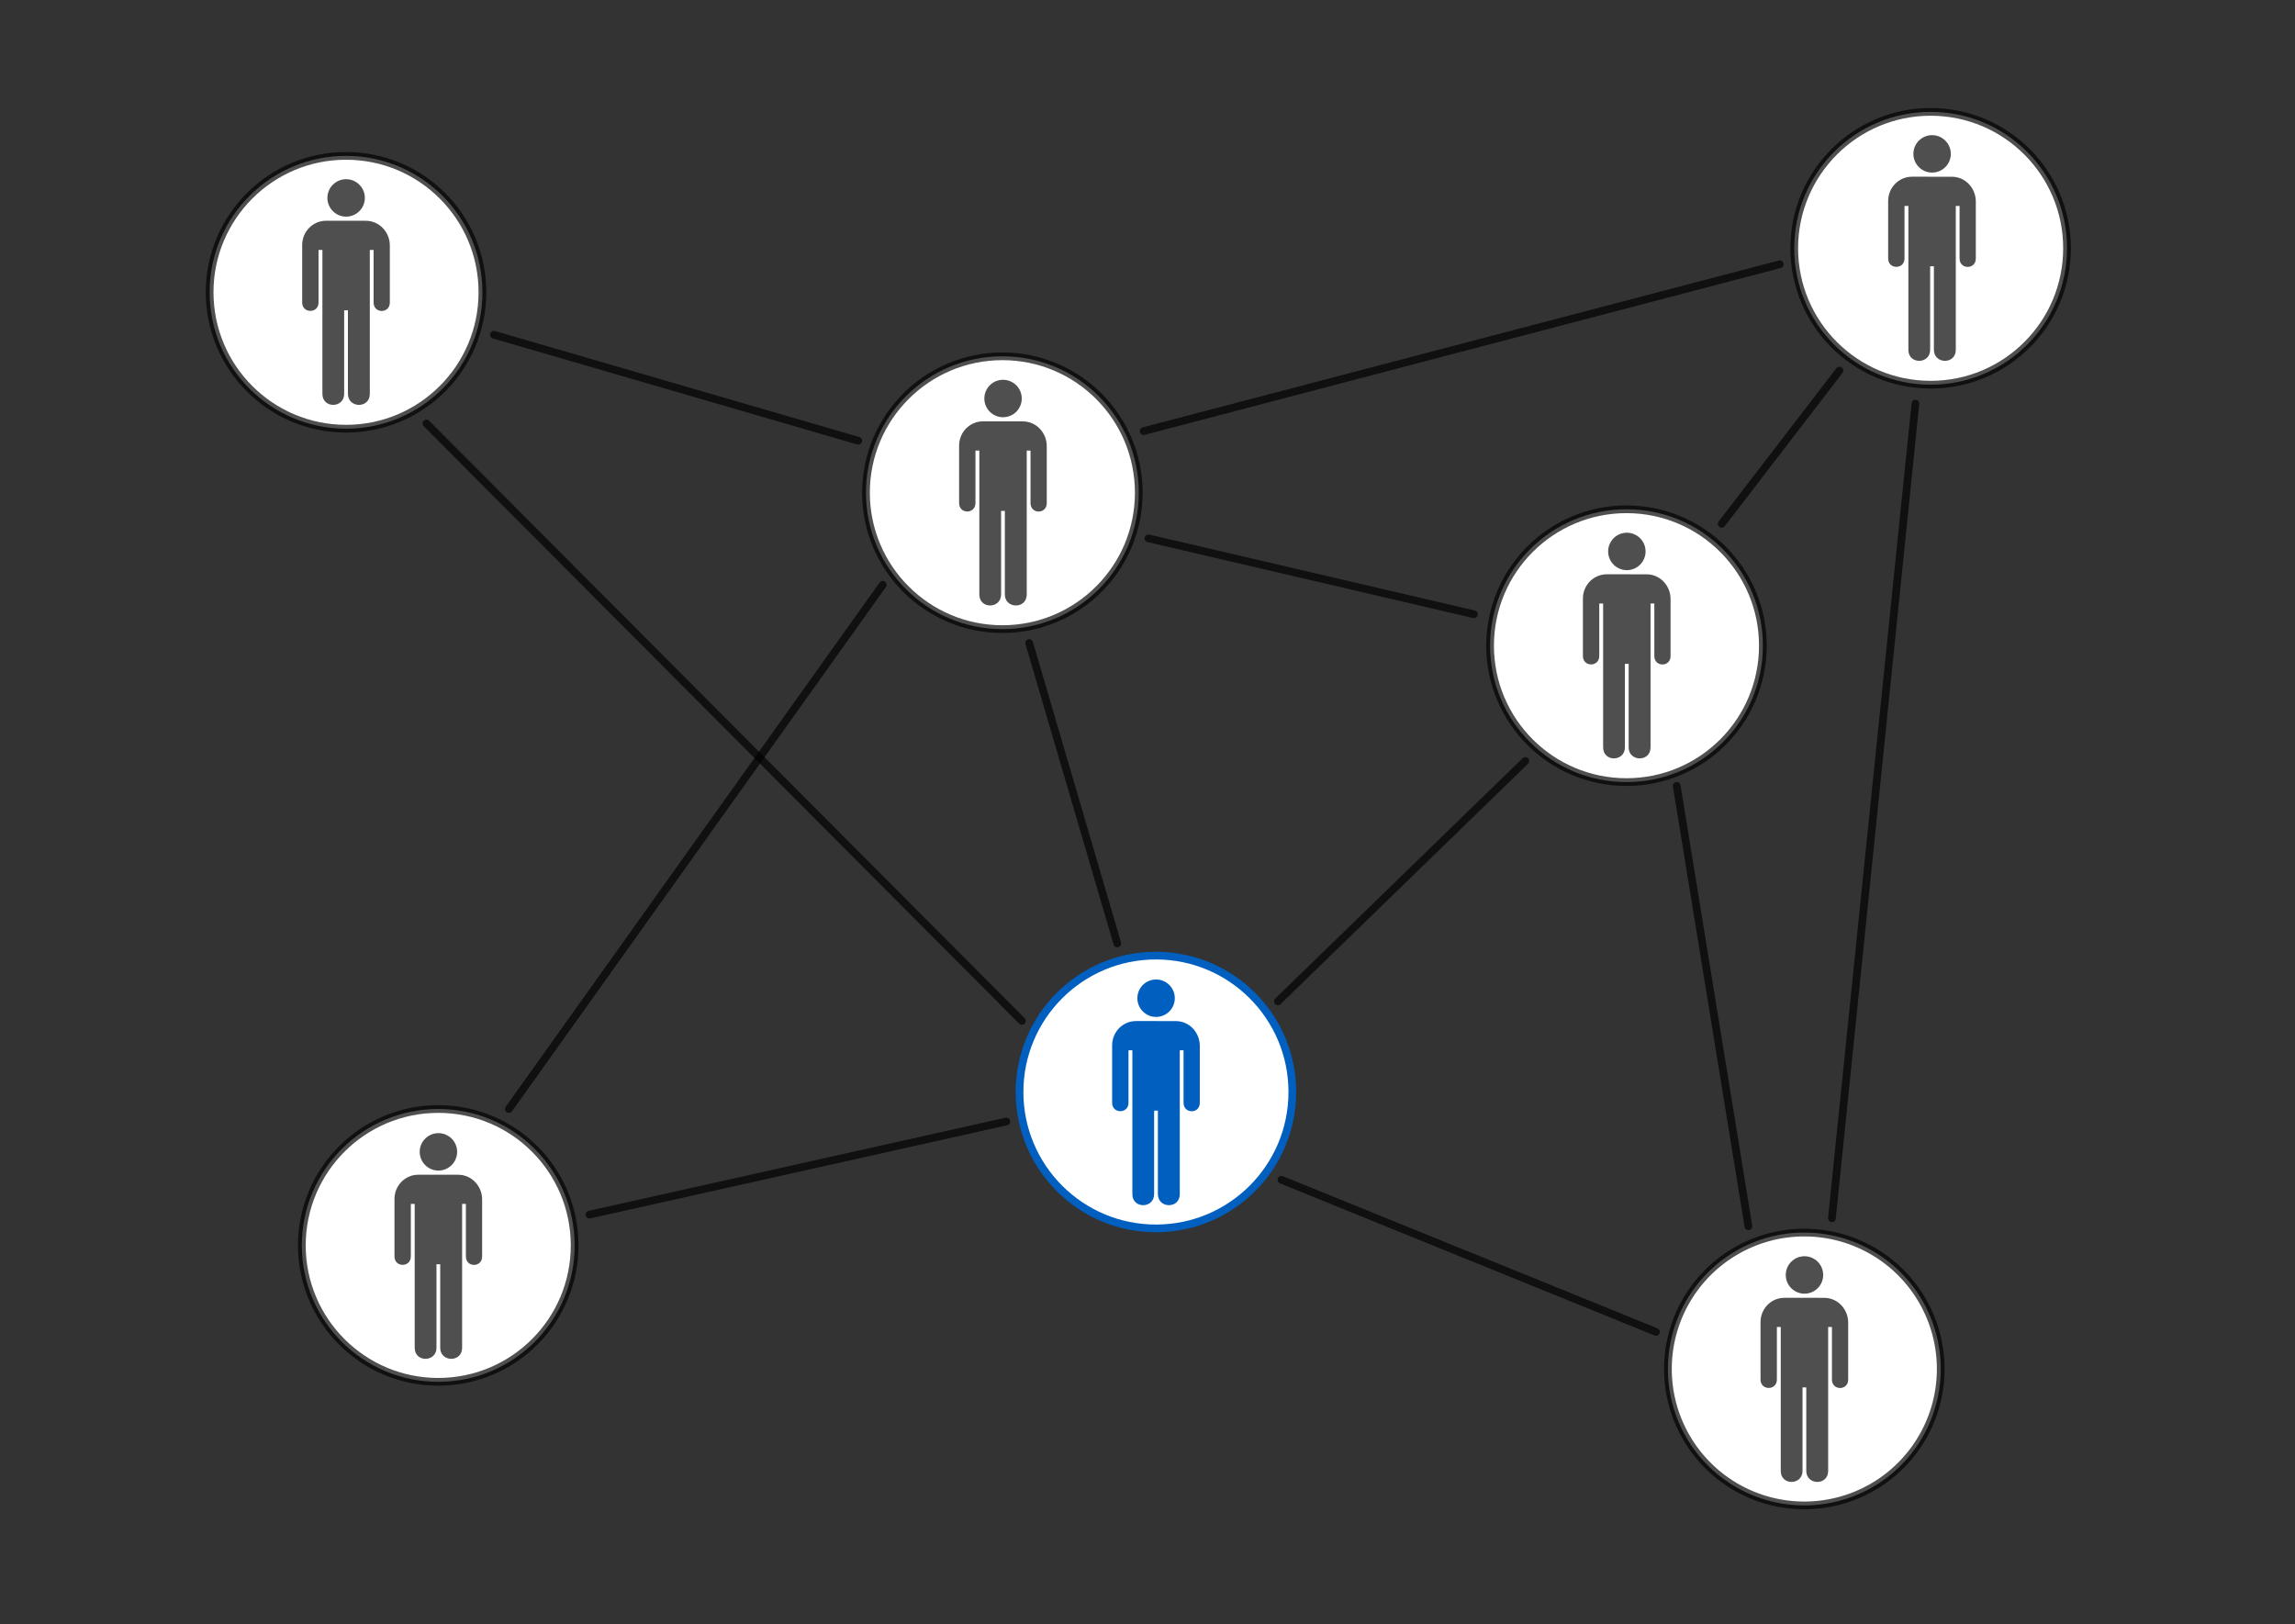 <?xml version="1.0"?><svg width="1487.19" height="1052.362" xmlns="http://www.w3.org/2000/svg">
 <rect width="100%" height="100%" fill="#333333" stroke="none"/>
 <title>Networking Blue</title>

 <g>
  <title>Layer 1</title>
  <g id="layer1">
   <g id="g6213">
    <path fill="#ffffff" stroke="#000000" stroke-width="5" stroke-miterlimit="4" stroke-opacity="0.69" id="path4214" d="m737.947,319.27c0,48.816 -39.573,88.388 -88.388,88.388c-48.815,0 -88.388,-39.573 -88.388,-88.388c0,-48.816 39.573,-88.388 88.388,-88.388c48.816,0 88.388,39.573 88.388,88.388z"/>
    <g id="g1517-9" transform="matrix(0.297, 0, 0, 0.297, 239.821, 374.727)">
     <g id="g1519-3">
      <path fill="#000000" d="m1381.032,-392.252" id="path1523-3"/>
     </g>
     <g fill="#000000" fill-opacity="0.69" id="g6534">
      <path fill="#000000" fill-opacity="0.69" id="path1521-6" d="m1381.032,-351.416c22.55,0 40.834,-18.284 40.834,-40.836c0,-22.551 -18.284,-40.835 -40.834,-40.835c-22.553,0 -40.834,18.284 -40.834,40.835c0,22.552 18.281,40.836 40.834,40.836z"/>
      <path fill="#000000" fill-opacity="0.69" id="path1525-8" d="m1337.333,-342.404c-28.917,0 -52.173,23.584 -52.173,53l0,125.375c0,24.375 35.673,24.375 35.673,0l0,-114.642l8.445,0l0,313.907c0,32.59 47.503,31.631 47.503,0l0,-182.219l8.182,0l0,182.219c0,31.631 47.764,32.59 47.764,0l0,-313.907l8.247,0l0,114.642c0,24.563 35.487,24.562 35.423,0l0,-124.625c0,-27.125 -21.064,-53.694 -52.814,-53.694l-86.25,-0.056z"/>
     </g>
    </g>
   </g>
   <g id="g6213-4">
    <path fill="#ffffff" stroke="#000000" stroke-width="5" stroke-miterlimit="4" stroke-opacity="0.69" id="path4214-9" d="m312.618,189.398c0,48.816 -39.573,88.388 -88.388,88.388c-48.816,0 -88.388,-39.573 -88.388,-88.388c0,-48.816 39.573,-88.388 88.388,-88.388c48.816,0 88.388,39.573 88.388,88.388z"/>
    <g id="g1517-9-7" transform="matrix(0.297, 0, 0, 0.297, 239.821, 374.727)">
     <g id="g1519-3-9">
      <path fill="#000000" d="m-52.29,-829.909" id="path1523-3-4"/>
     </g>
     <g fill="#000000" fill-opacity="0.69" id="g6529">
      <path fill="#000000" fill-opacity="0.69" id="path1521-6-4" d="m-52.29,-789.073c22.55,0 40.834,-18.284 40.834,-40.836c0,-22.551 -18.284,-40.835 -40.834,-40.835c-22.553,0 -40.834,18.284 -40.834,40.835c0,22.552 18.281,40.836 40.834,40.836z"/>
      <path fill="#000000" fill-opacity="0.69" id="path1525-8-8" d="m-95.989,-780.061c-28.917,0 -52.173,23.584 -52.173,53l0,125.375c0,24.375 35.673,24.375 35.673,0l0,-114.642l8.445,0l0,313.907c0,32.59 47.503,31.631 47.503,0l0,-182.219l8.182,0l0,182.219c0,31.631 47.764,32.59 47.764,0l0,-313.907l8.247,0l0,114.642c0,24.563 35.487,24.562 35.423,0l0,-124.625c0,-27.125 -21.064,-53.694 -52.814,-53.694l-86.25,-0.056z"/>
     </g>
    </g>
   </g>
   <g id="g6213-2">
    <path fill="#ffffff" stroke="#000000" stroke-width="5" stroke-miterlimit="4" stroke-opacity="0.69" id="path4214-1" d="m372.378,807.014c0,48.816 -39.573,88.388 -88.388,88.388c-48.816,0 -88.388,-39.573 -88.388,-88.388c0,-48.816 39.573,-88.388 88.388,-88.388c48.816,0 88.388,39.573 88.388,88.388z"/>
    <g id="g1517-9-5" transform="matrix(0.297, 0, 0, 0.297, 239.821, 374.727)">
     <g id="g1519-3-5">
      <path fill="#000000" d="m149.097,1251.403" id="path1523-3-5"/>
     </g>
     <g fill="#000000" fill-opacity="0.69" id="g6539">
      <path fill="#000000" fill-opacity="0.69" id="path1521-6-44" d="m149.097,1292.239c22.55,0 40.834,-18.284 40.834,-40.836c0,-22.551 -18.284,-40.835 -40.834,-40.835c-22.553,0 -40.834,18.284 -40.834,40.835c0,22.552 18.281,40.836 40.834,40.836z"/>
      <path fill="#000000" fill-opacity="0.69" id="path1525-8-9" d="m105.398,1301.251c-28.917,0 -52.173,23.584 -52.173,53l0,125.375c0,24.375 35.673,24.375 35.673,0l0,-114.642l8.445,0l0,313.907c0,32.59 47.503,31.631 47.503,0l0,-182.219l8.182,0l0,182.219c0,31.631 47.764,32.59 47.764,0l0,-313.907l8.247,0l0,114.642c0,24.563 35.487,24.562 35.423,0l0,-124.625c0,-27.125 -21.064,-53.694 -52.814,-53.694l-86.25,-0.056z"/>
     </g>
    </g>
   </g>
   <g id="g6458">
    <path fill="#ffffff" stroke="#000000" stroke-width="5" stroke-miterlimit="4" stroke-opacity="0.69" id="path4214-8" d="m1142.367,418.397c0,48.816 -39.573,88.388 -88.388,88.388c-48.816,0 -88.388,-39.573 -88.388,-88.388c0,-48.816 39.573,-88.388 88.388,-88.388c48.815,0 88.388,39.573 88.388,88.388z"/>
    <g id="g1517-9-9" transform="matrix(0.297, 0, 0, 0.297, 856.019, 510.277)">
     <g id="g1519-3-8">
      <path fill="#000000" d="m667.362,-514.998" id="path1523-3-1"/>
     </g>
     <g fill="#000000" fill-opacity="0.69" id="g6544">
      <path fill="#000000" fill-opacity="0.69" id="path1521-6-8" d="m667.363,-474.162c22.55,0 40.834,-18.284 40.834,-40.836c0,-22.551 -18.284,-40.835 -40.834,-40.835c-22.553,0 -40.834,18.284 -40.834,40.835c0,22.552 18.281,40.836 40.834,40.836z"/>
      <path fill="#000000" fill-opacity="0.69" id="path1525-8-0" d="m623.663,-465.15c-28.917,0 -52.173,23.584 -52.173,53l0,125.375c0,24.375 35.673,24.375 35.673,0l0,-114.642l8.445,0l0,313.907c0,32.59 47.503,31.631 47.503,0l0,-182.219l8.182,0l0,182.219c0,31.631 47.764,32.59 47.764,0l0,-313.907l8.247,0l0,114.642c0,24.563 35.487,24.562 35.423,0l0,-124.625c0,-27.125 -21.064,-53.694 -52.814,-53.694l-86.25,-0.056z"/>
     </g>
    </g>
   </g>
   <g id="g6449">
    <path fill="#ffffff" stroke="#005fbf" stroke-width="5" stroke-miterlimit="4" id="path4214-8-8" d="m837.449,707.608c0,48.816 -39.573,88.388 -88.388,88.388c-48.815,0 -88.388,-39.573 -88.388,-88.388c0,-48.816 39.573,-88.388 88.388,-88.388c48.816,0 88.388,39.573 88.388,88.388z"/>
    <g id="g1517-9-9-4" transform="matrix(0.297, 0, 0, 0.297, 720.686, 458.574)">
     <g fill="#ff5500" id="g6406">
      <g fill="#ff5500" id="g1519-3-8-7">
       <path fill="#005fbf" id="path1521-6-8-9" d="m95.872,674.69c22.55,0 40.834,-18.284 40.834,-40.836c0,-22.551 -18.284,-40.835 -40.834,-40.835c-22.553,0 -40.834,18.284 -40.834,40.835c0,22.552 18.281,40.836 40.834,40.836z"/>
       <path fill="#005fbf" id="path1523-3-1-0" d="m95.872,633.854"/>
      </g>
      <path fill="#005fbf" id="path1525-8-0-5" d="m52.173,683.702c-28.917,0 -52.173,23.584 -52.173,53l0,125.375c0,24.375 35.673,24.375 35.673,0l0,-114.642l8.445,0l0,313.907c0,32.59 47.503,31.631 47.503,0l0,-182.219l8.182,0l0,182.219c0,31.631 47.764,32.59 47.764,0l0,-313.907l8.247,0l0,114.642c0,24.563 35.487,24.562 35.423,0l0,-124.625c0,-27.125 -21.064,-53.694 -52.814,-53.694l-86.25,-0.056z"/>
     </g>
    </g>
   </g>
   <path fill="#ffffff" stroke="#000000" stroke-width="5" stroke-miterlimit="4" stroke-opacity="0.69" d="m1257.614,887.092a88.388,88.388 0 1 1 -176.777,0a88.388,88.388 0 1 1 176.777,0z" id="path4214-7"/>
   <g transform="matrix(0.297, 0, 0, 0.297, 1140.85, 814.033)" id="g1517-9-51">
    <g id="g1519-3-99">
     <path fill="#000000" id="path1523-3-7" d="m95.872,40.835"/>
    </g>
    <g fill="#000000" fill-opacity="0.69" id="g6524">
     <path fill="#000000" fill-opacity="0.69" d="m95.872,81.671c22.55,0 40.834,-18.284 40.834,-40.836c0,-22.551 -18.284,-40.835 -40.834,-40.835c-22.553,0 -40.834,18.284 -40.834,40.835c0,22.552 18.281,40.836 40.834,40.836z" id="path1521-6-2"/>
     <path fill="#000000" fill-opacity="0.69" d="m52.173,90.683c-28.917,0 -52.173,23.584 -52.173,53l0,125.375c0,24.375 35.673,24.375 35.673,0l0,-114.642l8.445,0l0,313.907c0,32.59 47.503,31.631 47.503,0l0,-182.219l8.182,0l0,182.219c0,31.631 47.764,32.59 47.764,0l0,-313.907l8.247,0l0,114.642c0,24.563 35.487,24.562 35.423,0l0,-124.625c0,-27.125 -21.064,-53.694 -52.814,-53.694l-86.25,-0.056z" id="path1525-8-06"/>
    </g>
   </g>
   <g id="g6213-1">
    <path fill="#ffffff" stroke="#000000" stroke-width="5" stroke-miterlimit="4" stroke-opacity="0.69" id="path4214-83" d="m1339.466,160.883c0,48.816 -39.573,88.388 -88.388,88.388c-48.815,0 -88.388,-39.573 -88.388,-88.388c0,-48.816 39.573,-88.388 88.388,-88.388c48.816,0 88.388,39.573 88.388,88.388z"/>
    <g id="g1517-9-59" transform="matrix(0.297, 0, 0, 0.297, 239.821, 374.727)">
     <g id="g1519-3-86">
      <path fill="#000000" d="m3408.102,-926.003" id="path1523-3-3"/>
     </g>
     <g fill="#000000" fill-opacity="0.69" id="g6549">
      <path fill="#000000" fill-opacity="0.69" id="path1521-6-45" d="m3408.102,-885.167c22.55,0 40.834,-18.284 40.834,-40.836c0,-22.551 -18.284,-40.835 -40.834,-40.835c-22.553,0 -40.834,18.284 -40.834,40.835c0,22.552 18.281,40.836 40.834,40.836z"/>
      <path fill="#000000" fill-opacity="0.69" id="path1525-8-03" d="m3364.403,-876.155c-28.917,0 -52.173,23.584 -52.173,53l0,125.375c0,24.375 35.673,24.375 35.673,0l0,-114.642l8.445,0l0,313.907c0,32.59 47.503,31.631 47.503,0l0,-182.219l8.182,0l0,182.219c0,31.631 47.764,32.59 47.764,0l0,-313.907l8.247,0l0,114.642c0,24.563 35.487,24.562 35.423,0l0,-124.625c0,-27.125 -21.064,-53.694 -52.814,-53.694l-86.25,-0.056z"/>
     </g>
    </g>
   </g>
   <path fill="none" stroke="#000000" stroke-width="5" stroke-linecap="round" stroke-miterlimit="4" stroke-opacity="0.69" id="path6468" d="m320.06,216.91l236.098,68.689"/>
   <path fill="none" stroke="#000000" stroke-width="5" stroke-linecap="round" stroke-miterlimit="4" stroke-opacity="0.69" id="path6470" d="m744.195,348.846l210.884,49.184"/>
   <path fill="none" stroke="#000000" stroke-width="5" stroke-linecap="round" stroke-miterlimit="4" stroke-opacity="0.69" id="path6472" d="m1115.679,339.43l76.298,-99.317"/>
   <path fill="none" stroke="#000000" stroke-width="5" stroke-linecap="round" stroke-miterlimit="4" stroke-opacity="0.69" id="path6474" d="m666.927,416.646l57.083,194.657"/>
   <path fill="#ff5500" stroke="#000000" stroke-width="5" stroke-linecap="round" stroke-miterlimit="4" stroke-opacity="0.69" id="path6476" d="m988.451,493.092l-160.363,155.761"/>
   <path fill="none" stroke="#000000" stroke-width="5" stroke-linecap="round" stroke-miterlimit="4" stroke-opacity="0.69" id="path6478" d="m381.922,787.07l270.22,-60.368"/>
   <path fill="none" stroke="#000000" stroke-width="5" stroke-linecap="round" stroke-miterlimit="4" stroke-opacity="0.69" id="path6480" d="m830.373,764.483l242.705,98.561"/>
   <path fill="none" stroke="#000000" stroke-width="5" stroke-linecap="round" stroke-miterlimit="4" stroke-opacity="0.69" id="path6482" d="m662.211,661.531l-385.879,-387.111"/>
   <path fill="none" stroke="#000000" stroke-width="5" stroke-linecap="round" stroke-miterlimit="4" stroke-opacity="0.69" id="path6484" d="m572.021,378.946l-242.27,339.699"/>
   <path fill="none" stroke="#000000" stroke-width="5" stroke-linecap="round" stroke-miterlimit="4" stroke-opacity="0.69" id="path6486" d="m741.067,279.352l412.267,-108.124"/>
   <path fill="none" stroke="#000000" stroke-width="5" stroke-linecap="round" stroke-miterlimit="4" stroke-opacity="0.69" id="path6490" d="m1241.213,261.572l-54.112,527.858"/>
   <path fill="none" stroke="#000000" stroke-width="5" stroke-linecap="round" stroke-miterlimit="4" stroke-opacity="0.69" id="path6492" d="m1086.528,509.181l46.462,285.447"/>
  </g>
 </g>
</svg>
